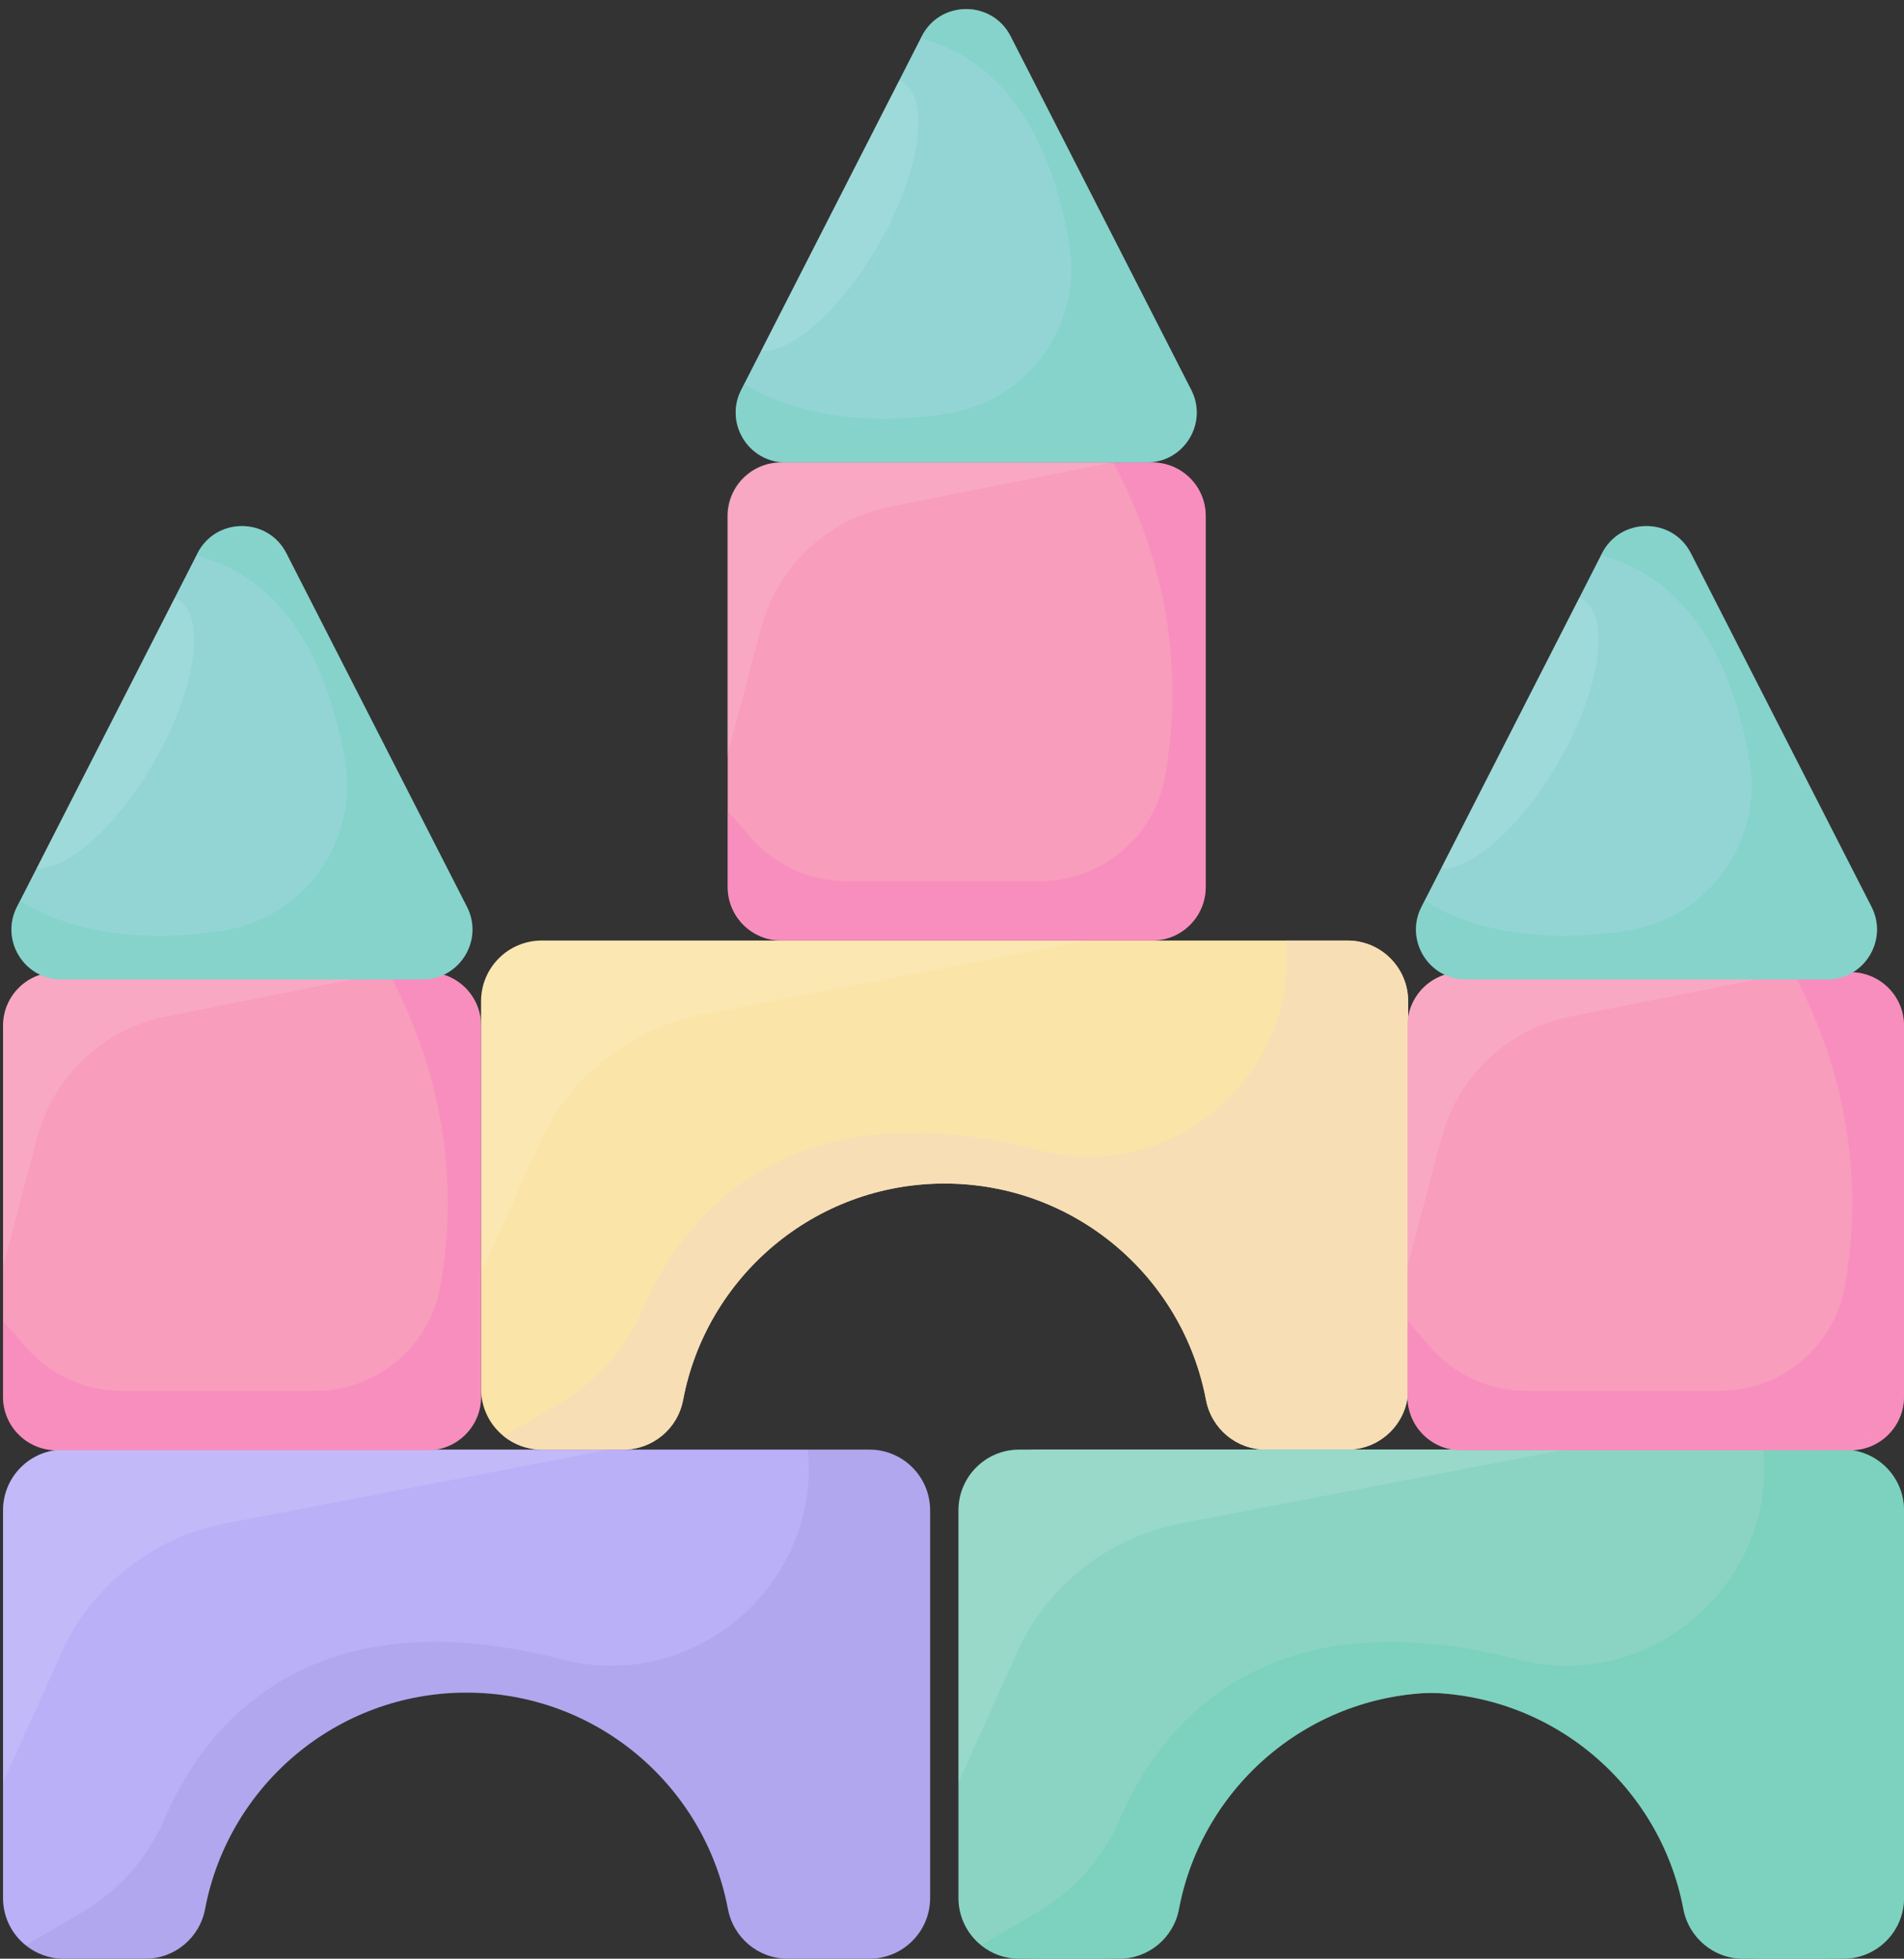 <?xml version="1.0" encoding="UTF-8"?>
<!DOCTYPE svg PUBLIC '-//W3C//DTD SVG 1.0//EN'
          'http://www.w3.org/TR/2001/REC-SVG-20010904/DTD/svg10.dtd'>
<svg height="2970.3" preserveAspectRatio="xMidYMid meet" version="1.0" viewBox="53.4 8.7 2887.6 2970.3" width="2887.6" xmlns="http://www.w3.org/2000/svg" xmlns:xlink="http://www.w3.org/1999/xlink" zoomAndPan="magnify"
><rect x="53.4" y="8.7" width="2887.6" height="2970.3" fill="#333333" stroke="none"/><g
  ><g
    ><g id="change1_1"
      ><path d="M1464,2299v588c0,50.8-41.2,92-92,92h-124.1c-44.4,0-82.2-31.7-90.5-75.3 c-35.3-186.9-199.3-328.2-396.5-328.2s-361.2,141.4-396.5,328.2c-8.2,43.6-46.1,75.3-90.5,75.3H150c-21.8,0-41.8-7.6-57.6-20.3 C71.4,2941.9,58,2916,58,2887v-588c0-50.8,41.2-92,92-92h1222C1422.8,2207,1464,2248.2,1464,2299z" fill="#bab0f8"
      /></g
      ><g id="change2_1"
      ><path d="M1464,2299v588c0,50.8-41.2,92-92,92h-124.1c-44.4,0-82.2-31.7-90.5-75.3 c-35.3-186.9-199.3-328.2-396.5-328.2s-361.2,141.4-396.5,328.2c-8.2,43.6-46.1,75.3-90.5,75.3H150c-21.8,0-41.8-7.6-57.6-20.3 l87.2-51.3c55.4-32.6,98.6-82.2,123.8-141.3c54.3-127.1,206.8-342.7,600.6-241.3c208.1,53.6,394.9-119.5,374.6-317.8h93.5 C1422.8,2207,1464,2248.2,1464,2299z" fill="#665f9d" opacity=".11"
      /></g
      ><g id="change3_6"
      ><path d="M978.2,2207l-582.8,111.8c-110.2,21.1-203.3,94.7-249.3,197.1l-88.1,196V2299c0-50.8,41.2-92,92-92H978.2z" fill="#fff" opacity=".11"
      /></g
    ></g
    ><g
    ><g id="change4_1"
      ><path d="M2189,1527v588c0,50.8-41.2,92-92,92h-124.1c-44.4,0-82.2-31.7-90.5-75.3 c-35.3-186.9-199.3-328.2-396.5-328.2s-361.2,141.4-396.5,328.2c-8.2,43.6-46.1,75.3-90.5,75.3H875c-21.8,0-41.8-7.6-57.6-20.3 c-21-16.9-34.4-42.7-34.4-71.7v-588c0-50.8,41.2-92,92-92h1222C2147.8,1435,2189,1476.2,2189,1527z" fill="#fbe4a7"
      /></g
      ><g id="change5_1"
      ><path d="M2189,1527v588c0,50.8-41.2,92-92,92h-124.1c-44.4,0-82.2-31.7-90.5-75.3 c-35.3-186.9-199.3-328.2-396.5-328.2s-361.2,141.4-396.5,328.2c-8.2,43.6-46.1,75.3-90.5,75.3H875c-21.8,0-41.8-7.6-57.6-20.3 l87.2-51.3c55.4-32.6,98.6-82.2,123.8-141.3c54.3-127.1,206.8-342.7,600.6-241.3c208.1,53.6,394.9-119.5,374.6-317.8h93.5 C2147.8,1435,2189,1476.2,2189,1527z" fill="#f8dcba" opacity=".77"
      /></g
      ><g id="change3_11"
      ><path d="M1703.2,1435l-582.8,111.8c-110.2,21.1-203.3,94.7-249.3,197.1l-88.1,196V1527c0-50.8,41.2-92,92-92H1703.2z" fill="#fff" opacity=".11"
      /></g
    ></g
    ><g
    ><g id="change6_2"
      ><path d="M2941,2299v588c0,50.8-41.2,92-92,92h-124.1c-44.4,0-82.2-31.7-90.5-75.3 c-35.3-186.9-199.3-328.2-396.5-328.2s-361.2,141.4-396.5,328.2c-8.2,43.6-46.1,75.3-90.5,75.3H1627c-21.8,0-41.8-7.6-57.6-20.3 c-21-16.9-34.4-42.7-34.4-71.7v-588c0-50.8,41.2-92,92-92h1222C2899.8,2207,2941,2248.2,2941,2299z" fill="#8bd4c4"
      /></g
      ><g id="change7_3"
      ><path d="M2941,2299v588c0,50.8-41.2,92-92,92h-124.1c-44.4,0-82.2-31.7-90.5-75.3 c-35.3-186.9-199.3-328.2-396.5-328.2s-361.2,141.4-396.5,328.2c-8.2,43.6-46.1,75.3-90.5,75.3H1627c-21.8,0-41.8-7.6-57.6-20.3 l87.2-51.3c55.4-32.6,98.6-82.2,123.8-141.3c54.3-127.1,206.8-342.7,600.6-241.3c208.1,53.6,394.9-119.5,374.6-317.8h93.5 C2899.8,2207,2941,2248.2,2941,2299z" fill="#69cfb7" opacity=".44"
      /></g
      ><g id="change3_5"
      ><path d="M2455.2,2207l-582.8,111.8c-110.2,21.1-203.3,94.7-249.3,197.1l-88.1,196V2299c0-50.8,41.2-92,92-92H2455.2z" fill="#fff" opacity=".11"
      /></g
    ></g
    ><g
    ><g id="change8_2"
      ><path d="M783,1564.1v562.8c0,44.8-36.3,81.1-81.1,81.1H139.1c-44.8,0-81.1-36.3-81.1-81.1v-562.8 c0-44.8,36.3-81.1,81.1-81.1h562.8C746.7,1483,783,1519.3,783,1564.1z" fill="#f89dbc"
      /></g
      ><g id="change9_2"
      ><path d="M783,1564.1v562.8c0,44.8-36.3,81.1-81.1,81.1H139.1c-44.8,0-81.1-36.3-81.1-81.1v-115.2l34.7,39.9 c36.7,42.2,89.8,66.4,145.7,66.4h292.9c93.3,0,173.5-66.7,189.9-158.5c21.1-117.5,21.5-289.3-78.5-476.5h59.1 C746.7,1483,783,1519.3,783,1564.1z" fill="#f972c2" opacity=".33"
      /></g
      ><g id="change3_3"
      ><path d="M642.9,1483l-337.2,67.1c-95,18.9-171,90.3-195.9,183.9L58,1929.5v-365.4c0-44.8,36.3-81.1,81.1-81.1H642.9z" fill="#fff" opacity=".11"
      /></g
    ></g
    ><g
    ><g id="change8_3"
      ><path d="M1882,791.1v562.8c0,44.8-36.3,81.1-81.1,81.1h-562.8c-44.8,0-81.1-36.3-81.1-81.1V791.1 c0-44.8,36.3-81.1,81.1-81.1h562.8C1845.7,710,1882,746.3,1882,791.1z" fill="#f89dbc"
      /></g
      ><g id="change9_3"
      ><path d="M1882,791.1v562.8c0,44.8-36.3,81.1-81.1,81.1h-562.8c-44.8,0-81.1-36.3-81.1-81.1v-115.2l34.7,39.9 c36.7,42.2,89.8,66.4,145.7,66.4h292.9c93.3,0,173.5-66.7,189.9-158.5c21.1-117.5,21.5-289.3-78.5-476.5h59.1 C1845.7,710,1882,746.3,1882,791.1z" fill="#f972c2" opacity=".33"
      /></g
      ><g id="change3_7"
      ><path d="M1740.9,710l-337.2,67.1c-95,18.9-171,90.3-195.9,183.9l-51.9,195.4V791.1c0-44.8,36.3-81.1,81.1-81.1H1740.9 z" fill="#fff" opacity=".11"
      /></g
    ></g
    ><g
    ><g id="change8_1"
      ><path d="M2941,1564.1v562.8c0,44.8-36.3,81.1-81.1,81.1h-562.8c-44.8,0-81.1-36.3-81.1-81.1v-562.8 c0-44.8,36.3-81.1,81.1-81.1h562.8C2904.7,1483,2941,1519.3,2941,1564.1z" fill="#f89dbc"
      /></g
      ><g id="change9_1"
      ><path d="M2941,1564.1v562.8c0,44.8-36.3,81.1-81.1,81.1h-562.8c-44.8,0-81.1-36.3-81.1-81.1v-115.2l34.7,39.9 c36.7,42.2,89.8,66.4,145.7,66.4h292.9c93.3,0,173.5-66.7,189.9-158.5c21.1-117.5,21.5-289.3-78.5-476.5h59.1 C2904.7,1483,2941,1519.3,2941,1564.1z" fill="#f972c2" opacity=".33"
      /></g
      ><g id="change3_2"
      ><path d="M2800.9,1483l-337.2,67.1c-95,18.9-171,90.3-195.9,183.9l-51.9,195.4v-365.4c0-44.8,36.3-81.1,81.1-81.1 H2800.9z" fill="#fff" opacity=".11"
      /></g
    ></g
    ><g
    ><g id="change6_1"
      ><path d="M2913,2299v588c0,50.8-41.2,92-92,92h-124.1c-44.4,0-82.2-31.7-90.5-75.3 c-35.3-186.9-199.3-328.2-396.5-328.2s-361.2,141.4-396.5,328.2c-8.2,43.6-46.1,75.3-90.5,75.3H1599c-21.8,0-41.8-7.6-57.6-20.3 c-21-16.9-34.4-42.7-34.4-71.7v-588c0-50.8,41.2-92,92-92h1222C2871.8,2207,2913,2248.2,2913,2299z" fill="#8bd4c4"
      /></g
      ><g id="change7_1"
      ><path d="M2913,2299v588c0,50.8-41.2,92-92,92h-124.1c-44.4,0-82.2-31.7-90.5-75.3 c-35.3-186.9-199.3-328.2-396.5-328.2s-361.2,141.4-396.5,328.2c-8.2,43.6-46.1,75.3-90.5,75.3H1599c-21.8,0-41.8-7.6-57.6-20.3 l87.2-51.3c55.4-32.6,98.6-82.2,123.8-141.3c54.3-127.1,206.8-342.7,600.6-241.3c208.1,53.6,394.9-119.5,374.6-317.8h93.5 C2871.8,2207,2913,2248.2,2913,2299z" fill="#69cfb7" opacity=".44"
      /></g
      ><g id="change3_1"
      ><path d="M2427.2,2207l-582.8,111.8c-110.2,21.1-203.3,94.7-249.3,197.1l-88.1,196V2299c0-50.8,41.2-92,92-92H2427.2z" fill="#fff" opacity=".11"
      /></g
    ></g
    ><g
    ><g id="change8_4"
      ><path d="M2913,1564.1v562.8c0,44.8-36.3,81.1-81.1,81.1h-562.8c-44.8,0-81.1-36.3-81.1-81.1v-562.8 c0-44.8,36.3-81.1,81.1-81.1h562.8C2876.7,1483,2913,1519.3,2913,1564.1z" fill="#f89dbc"
      /></g
      ><g id="change9_4"
      ><path d="M2913,1564.1v562.8c0,44.8-36.3,81.1-81.1,81.1h-562.8c-44.8,0-81.1-36.3-81.1-81.1v-115.2l34.7,39.9 c36.7,42.2,89.8,66.4,145.7,66.4h292.9c93.3,0,173.5-66.7,189.9-158.5c21.1-117.5,21.5-289.3-78.5-476.5h59.1 C2876.7,1483,2913,1519.3,2913,1564.1z" fill="#f972c2" opacity=".33"
      /></g
      ><g id="change3_10"
      ><path d="M2772.9,1483l-337.2,67.1c-95,18.9-171,90.3-195.9,183.9l-51.9,195.4v-365.4c0-44.8,36.3-81.1,81.1-81.1 H2772.9z" fill="#fff" opacity=".11"
      /></g
    ></g
    ><g
    ><g id="change10_3"
      ><path d="M694.2,1494H146.5c-56.6,0-93.1-59.8-67.4-110.1l4.7-9.2l25-48.9l209.7-410.6l32.8-64.3l1.6-3.2 c28.1-55,106.7-55,134.8,0l273.9,536.2C787.3,1434.2,750.7,1494,694.2,1494z" fill="#93d5d5"
      /></g
      ><g id="change7_5"
      ><path d="M694.2,1494H146.5c-56.6,0-93.1-59.8-67.4-110.1l4.7-9.2c33.8,22,133,72,306.8,45.5 c123.2-18.8,207.2-135.4,186-258.2c-21.8-126.7-79.1-272.8-225.3-311.1l1.6-3.2c28.1-55,106.7-55,134.8,0l273.9,536.2 C787.3,1434.2,750.7,1494,694.2,1494z" fill="#69cfb7" opacity=".33"
      /></g
      ><g id="change3_9"
      ><path d="M286.5,1165.2c-56.1,97.2-130.3,162.5-177.8,160.5l209.7-410.6c1.4,0.6,2.8,1.3,4.2,2.1 C367,942.8,350.8,1053.8,286.5,1165.2z" fill="#fff" opacity=".11"
      /></g
    ></g
    ><g
    ><g id="change10_2"
      ><path d="M1792.6,710h-547.7c-56.6,0-93.1-59.8-67.4-110.1l4.7-9.2l25-48.9l209.7-410.6l32.8-64.3l1.6-3.2 c28.1-55,106.7-55,134.8,0l273.9,536.2C1885.8,650.2,1849.2,710,1792.6,710z" fill="#93d5d5"
      /></g
      ><g id="change7_4"
      ><path d="M1792.6,710h-547.7c-56.6,0-93.1-59.8-67.4-110.1l4.7-9.2c33.8,22,133,72,306.8,45.5 c123.2-18.8,207.2-135.4,186-258.2c-21.8-126.7-79.1-272.8-225.3-311.1l1.6-3.2c28.1-55,106.7-55,134.8,0l273.9,536.2 C1885.8,650.2,1849.2,710,1792.6,710z" fill="#69cfb7" opacity=".33"
      /></g
      ><g id="change3_8"
      ><path d="M1385,380.9c-56.1,97.2-130.3,162.5-177.8,160.5l209.7-410.6c1.4,0.6,2.8,1.3,4.2,2.1 C1465.4,158.5,1449.3,269.5,1385,380.9z" fill="#fff" opacity=".11"
      /></g
    ></g
    ><g
    ><g id="change10_1"
      ><path d="M2824.3,1494h-547.7c-56.6,0-93.1-59.8-67.4-110.1l4.7-9.2l25-48.9l209.7-410.6l32.8-64.3l1.6-3.2 c28.1-55,106.7-55,134.8,0l273.9,536.2C2917.4,1434.2,2880.8,1494,2824.3,1494z" fill="#93d5d5"
      /></g
      ><g id="change7_2"
      ><path d="M2824.3,1494h-547.7c-56.6,0-93.1-59.8-67.4-110.1l4.7-9.2c33.8,22,133,72,306.8,45.5 c123.2-18.8,207.2-135.4,186-258.2c-21.8-126.7-79.1-272.8-225.3-311.1l1.6-3.2c28.1-55,106.7-55,134.8,0l273.9,536.2 C2917.4,1434.2,2880.8,1494,2824.3,1494z" fill="#69cfb7" opacity=".33"
      /></g
      ><g id="change3_4"
      ><path d="M2416.6,1165.2c-56.1,97.2-130.3,162.5-177.8,160.5l209.7-410.6c1.4,0.6,2.8,1.3,4.2,2.1 C2497.1,942.8,2480.9,1053.8,2416.6,1165.2z" fill="#fff" opacity=".11"
      /></g
    ></g
  ></g
></svg
>
